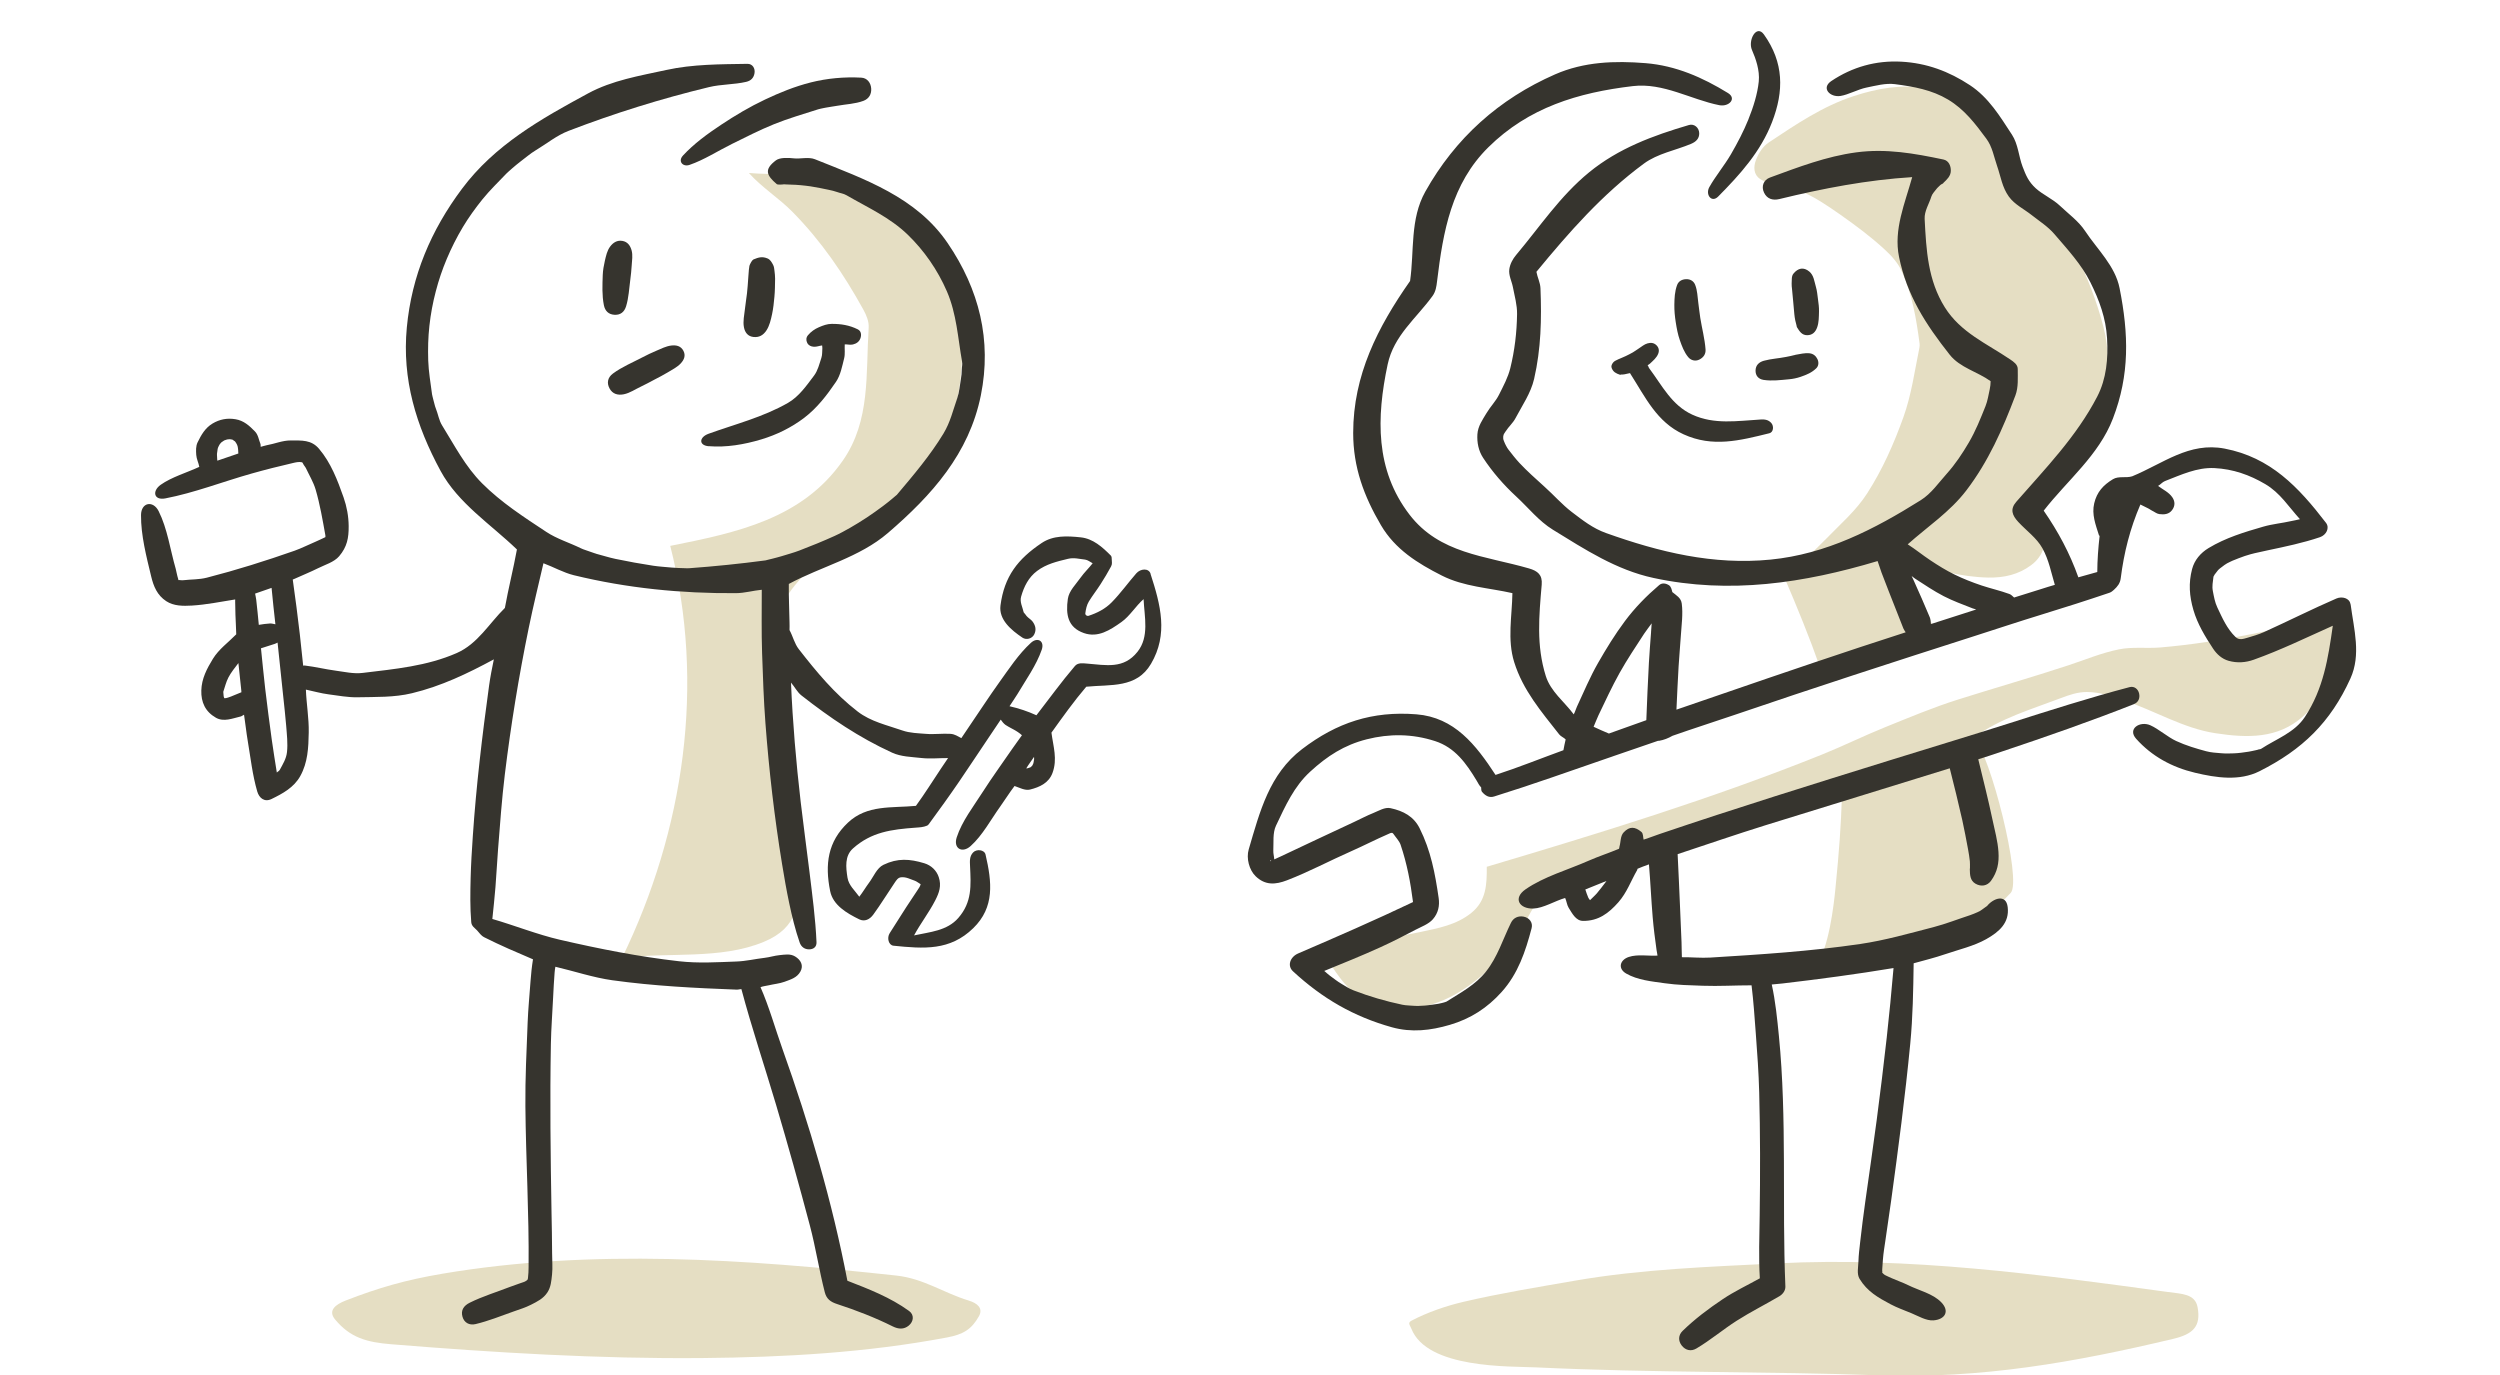 <?xml version="1.0" encoding="UTF-8"?><svg id="a" xmlns="http://www.w3.org/2000/svg" viewBox="0 0 1000 550"><path d="M305.5,376.75c13.64-5.65,14.64-15.35,14.25-29.1-.63-21.69-2.95-43.94-5.74-66.31-.69-5.5-4.58-32.5-3.89-34.11,9.93-23.16,30.26-29.95,45-44.28,26.1-25.38,30.46-39.36,29.8-74.36-.15-8.11-1.48-15.64-5.79-21.49-13.48-18.3-29.79-27.42-50.62-34.98-9.19-3.34-19.38-2.04-28.96-2.93,5.23,5.84,12,10.03,17.46,15.57,11.57,11.77,20.47,24.81,28.39,39.19,1.16,2.11,2.23,4.7,2.07,7.07-1.19,18.54.79,37.19-10.3,53.15-16.31,23.48-42.65,28.89-69.07,34.18,14.13,55.41,5.58,113.65-19.27,164.8,18.61-2.37,39.26.81,56.67-6.4Z" style="fill:#e5dec3; stroke-width:0px;"/><path d="M867.21,516.81c-51.57-7.08-103.67-14.13-156.23-11.47-26.99,1.37-54.39,2.28-81.25,6.97-14.9,2.6-29.41,4.94-44.38,8.43-6.81,1.59-14.34,4.16-20.77,7.54-1.65.87-.57,1.82-.05,3.15,6.3,16.15,39.51,15.03,49.8,15.52,47.38,2.24,91.93,1.55,137.08,3.17,41.2,1.48,78.77-5.28,117.86-14.57,7.86-1.87,11.21-4.91,9.76-12.69-1-5.36-6.39-5.31-11.83-6.06Z" style="fill:#e5dec3; stroke-width:0px;"/><path d="M935.88,245.5c-23.7,6.04-47.3,11.38-71.67,13.48-5.6.48-11.19-.35-16.71.78-6.99,1.43-13.46,4.16-20.2,6.38-14.66,4.83-29.52,9.07-44.22,13.72-9.9,3.13-19.46,7.16-29.08,11.04-8.47,3.42-16.75,7.52-25.22,10.93-43.74,17.6-88.92,31.44-134.07,44.88.06,7.19-.24,13.69-6.23,18.49s-13.17,6.07-20.48,7.63c-12.99,2.78-26.23,4.24-39.21,7.12,7.29,12.63,14.82,23.87,30.79,23.75,18.46-.14,30.5-10.03,42.89-22.7,6.54-6.69,8.39-16.92,15.28-23.38,4.8-4.5,10.65-7.03,16.78-9.27,17.04-6.23,34.16-11.93,51.45-17.46,16.72-5.35,33.87-8.66,50.83-13.41-.47,13.93-1.11,22.29-2.62,37.73-.68,6.94-2.59,23.91-7.94,31.72,27.1-10.53,55.89-5.65,78.06-29.81,4.53-4.94-8.19-55.69-14.85-62.11,10.88-7.79,22.77-11.16,34.75-15.72,3.51-1.34,6.84-2.49,10.53-2.49,5.32,0,10.12,1.76,15.06,3.42,12.15,4.09,23.57,11.11,36.33,13.06,12.76,1.95,24.98,2.28,35.03-6.68,12.37-11.04,12.46-25.75,14.74-41.08Z" style="fill:#e5dec3; stroke-width:0px;"/><path d="M767.75,139.16c-1.9,9.29-3.17,18.74-6.38,27.7-3.84,10.7-8.34,20.88-14.49,30.47-4.47,6.97-10.77,12.34-16.49,18.26-5.27,5.45-11.08,10.43-16.48,15.75,5.03,11.74,9.84,23.49,14.09,35.56.63,1.79.97,3.8,1.48,5.64,1.39-.98,2.58-2.22,4.03-3.14,5.17-3.29,10.31-6.88,15.84-9.52,7.73-3.7,15.72-6.45,23.79-9.25-1.9-4.74-3.75-9.73-6.01-14.27-1.93-3.86-3.61-7.39-4.55-11.56,10.88,2.8,21.46,6.02,32.79,6.23,6.21.11,12-1.18,17.05-4.94,5.05-3.75,6.39-9,5.16-15.04-.86-4.22-4.64-7.21-6.23-11.1,6.21-5.95,12.81-11.33,17.73-18.55,4.92-7.22,10.18-14.35,12.25-23.01,2.18-9.11,2.42-18.41.08-27.48-5.47-21.2-15.49-39.68-28.66-57.11-3.32-4.39-7.79-7.84-11.03-12.29-2.84-3.9-3.96-9.01-7.38-12.39-6.99-6.9-14.1-12.39-23.98-13.91-9.88-1.52-19.36.12-28.76,3.19-12.54,4.08-23.15,11.33-34.06,18.56-2.5,1.66-4.11,4.33-5.17,7.08-1.05,2.74-.94,5.82,1.64,7.53,4.7,3.12,10.59,2.57,15.64,4.61,6.06,2.44,11.42,6.15,16.67,9.83,6.16,4.33,12.02,8.71,17.5,13.75,2.86,2.63,5.43,5.48,7,9,4.11,9.25,5.69,18.72,7.01,28.68.07.56.03,1.17-.08,1.72Z" style="fill:#e5dec3; stroke-width:0px;"/><path d="M387.49,520.22c-9.88-2.96-17.95-8.8-28.98-10-60.02-6.52-121.76-10.85-181.5-.74-14.85,2.51-25.56,5.63-38.66,10.7-4.17,1.61-7.28,4.02-4.33,7.59,6.1,7.37,12.76,9.14,22.46,9.93,41.11,3.34,83.14,5.9,124.5,5.52,32.95-.3,65.62-2.16,97.76-8.22,6.38-1.2,9.82-3.11,12.84-8.52,1.78-3.18-.65-5.22-4.09-6.25Z" style="fill:#e5dec3; stroke-width:0px;"/><path d="M678.07,113.94c-.61-1.53-1.95-2.31-3.59-2.27s-3.07.77-3.65,2.37c-.94,2.57-1.05,5.15-1.09,7.88-.03,2.34.19,4.59.56,6.97s.82,4.85,1.64,7.2c.83,2.35,1.68,4.72,3.32,6.73,1.1,1.35,2.88,1.82,4.5,1,1.62-.82,2.6-2.17,2.46-4.06-.31-4.22-1.43-8.37-2.1-12.55-.33-2.03-.51-4.08-.8-6.11-.34-2.42-.33-4.85-1.25-7.15Z" style="fill:#36342e; stroke-width:0px;"/><path d="M718.78,130.88c1.02,1.65,1.96,3.21,4.09,3.2,2.13-.01,3.36-1.27,4.03-3.24.67-1.97.64-4.1.7-6.2.05-1.64-.18-3.32-.41-4.97-.22-1.65-.36-3.36-.84-4.98-.64-2.15-.81-4.56-2.64-6.08-2.27-1.89-4.5-1.4-6.33.84-.87,1.06-.6,2.59-.72,3.94-.06.69.09,1.52.15,2.26.14,1.67.33,3.44.48,5.1.15,1.67.29,3.35.45,4.99.08.82.21,1.64.36,2.39.15.75.34,1.35.51,2.03.06.25.06.54.18.73Z" style="fill:#36342e; stroke-width:0px;"/><path d="M699.4,47.68c-1.93,4.78-4.4,9.51-6.99,13.97-2.58,4.46-6.28,8.89-8.69,13.22-1.65,2.97.91,6.42,3.55,3.75,8.76-8.85,16.97-17.91,21.55-29.77,4.82-12.48,4.74-23.84-3.24-35.05-2.99-4.2-6.49,2.33-4.79,6.19,1.51,3.44,3.17,8.15,2.72,12.59-.5,4.96-2.19,10.32-4.12,15.09Z" style="fill:#36342e; stroke-width:0px;"/><path d="M716.58,142.33c-.69.16-1.44.29-2.16.44-2.91.59-6.01.74-8.87,1.53-1.97.55-3.27,1.79-3.33,3.86-.06,2.07,1.14,3.48,3.2,3.8,3.38.52,6.82.06,10.2-.25,1.57-.14,3.15-.47,4.63-.98,2.36-.82,4.44-1.64,6.26-3.42.98-.96,1.07-2.43.46-3.68s-1.63-2.11-3.04-2.3c-2.01-.26-3.94.32-5.91.62.48-.05-.28.09-.52.15s-.62.15-.94.22Z" style="fill:#36342e; stroke-width:0px;"/><path d="M940.2,241.72c-.33-2.53-3.44-3.27-5.63-2.32-9.69,4.2-19.39,9.09-28.97,13.43-2.12.96-4.44,1.62-6.39,2.2s-3.58,1.14-4.99-.22c-3.46-3.33-5.28-7.62-7.27-11.79-1.02-2.14-1.38-4.42-1.8-6.54-.42-2.12.04-3.7.22-5.67.03-.33.29-.55.35-.72.06-.17.05-.1.07-.16.02-.06.02-.04.03-.06.45-.58.85-1.13,1.32-1.71.08-.1.2-.24.34-.36.14-.12.31-.29.49-.43.59-.47,1.22-.95,1.85-1.39.32-.23.68-.44,1.02-.65.03-.02.06-.04.11-.06.05-.02.1-.05.17-.08.62-.29,1.23-.64,1.88-.91,1.62-.67,3.26-1.3,4.92-1.88.72-.25,1.45-.45,2.19-.67.11-.03.17-.05.32-.09.15-.04.17-.04.42-.1.25-.06.61-.16.97-.25,1.69-.38,3.47-.78,5.2-1.15,6.99-1.47,14.27-2.99,20.97-5.27,2.5-.85,3.98-3.68,2.41-5.73-11.05-14.4-22.23-26.18-40.55-29.7-14.24-2.73-24.57,5.96-36.97,11.08-2.48.79-5.43-.21-7.7,1.16-3.89,2.35-6.42,5.13-7.49,9.62-1.07,4.48.56,8.56,1.89,12.81.04.12.28.17.26.29-.55,4.81-.9,9.58-.93,14.41-2.53.69-5.05,1.4-7.57,2.12-3.42-9.64-8.08-18.31-13.86-26.66,9.47-12.18,22.01-22.1,27.68-36.83,6.76-17.57,6.33-33.78,2.67-52.18-1.77-8.91-8.85-15.41-13.79-22.86-2.61-3.95-6.7-6.9-10.08-10.11-2.91-2.76-6.83-4.39-9.68-6.99-2.85-2.6-3.89-5.09-5.25-8.65-1.56-4.08-1.75-8.96-4.26-12.8-4.81-7.35-9.29-14.84-16.82-19.79-8.41-5.53-17.28-8.84-27.43-9.39-10.15-.55-19.6,2.12-28,7.75-4.18,2.8-.52,6.63,3.7,5.96,3.12-.5,6.98-2.66,10.31-3.34,3.73-.75,7.71-1.87,11.49-1.37,7.52.99,14.69,2.26,21.22,6.17s10.88,9.66,15.32,15.67c2.37,3.21,3,7.19,4.27,10.86,1.47,4.23,2.03,8.57,4.7,12.26,2.34,3.24,6.03,4.94,9.12,7.39,3.09,2.44,6.51,4.59,9.09,7.6,5.24,6.12,10.8,12.08,14.4,19.29,3.6,7.21,6.22,14.37,6.68,22.42.46,8.06-.21,16.15-3.96,23.36-8.3,15.97-20.66,28.66-32.32,41.99-2.63,3-1.68,5.44.74,8.07,3.19,3.47,7.42,6.44,9.7,10.58,2.6,4.73,3.44,9.56,4.95,14.61-1.86.52-3.69,1.12-5.51,1.69-3.61,1.13-7.19,2.26-10.79,3.38-.64-.5-1.06-1.12-1.86-1.41-3.63-1.33-7.5-2.19-11.18-3.42-3.67-1.23-7.38-2.69-10.8-4.37s-6.49-3.59-9.6-5.66c-3.12-2.07-6-4.42-9.11-6.42,7.96-7.1,16.9-12.98,23.44-21.55,8.8-11.53,14.52-24.46,19.64-38.02,1.24-3.3.92-7,.93-10.57,0-1.76-1.63-2.88-3.01-3.81-9.5-6.44-19.82-10.75-26.16-20.85-6.78-10.82-7.43-22.85-8.07-35.36-.16-3.15,1.8-6.05,2.7-8.99.31-1.01,1.32-2.07,1.89-2.82.56-.75.96-1,1.55-1.61.17-.18.35-.3.61-.46s.67-.24.8-.59c1.42-1.33,2.87-2.69,2.92-4.74.05-2.05-.85-4.12-2.97-4.56-11.67-2.45-22.87-4.45-34.82-2.86s-23.24,5.92-34.54,10.07c-2.6.95-3.57,3.55-2.38,6.04,1.18,2.49,3.46,3.23,6.14,2.57,17.55-4.28,35.1-7.65,53.12-8.77-2.89,10.47-7.5,20.95-5.27,31.89,3.13,15.39,10.71,27.03,20.28,39.15,4.12,5.21,11.12,6.78,16.36,10.58,0,1.03-.12,2.21-.35,3.23-.5,2.23-.85,4.65-1.68,6.72-2.04,5.09-3.93,9.89-6.71,14.63-2.51,4.29-5.41,8.65-8.75,12.37s-6.2,7.98-10.48,10.67c-18.66,11.7-37.85,21.56-60.06,23.75-22.88,2.26-44.4-2.98-65.82-10.63-5.21-1.86-9.31-5.08-13.7-8.43-3.88-2.96-7.26-6.85-10.95-10.14-1.7-1.51-3.49-3.13-5.16-4.7-1.67-1.57-3.24-3.07-4.82-4.77-1.58-1.7-3.03-3.58-4.49-5.47-.27-.35-.55-.85-.83-1.36-.03-.06-.31-.61-.42-.83-.1-.22-.35-.79-.44-1.04s-.18-.45-.23-.65c-.05-.21-.05-.23-.07-.44-.02-.21-.03-.53,0-.76.03-.23.06-.39.13-.62.07-.23.15-.44.32-.67.17-.22.4-.59.55-.83,1.17-1.83,2.9-3.3,3.9-5.21,2.72-5.15,6.14-10.02,7.46-15.73,2.78-12.08,3.03-23.95,2.54-36.28-.09-2.23-1.23-4.34-1.62-6.56,13.05-15.85,26.35-31.01,42.96-43.26,5.56-4.1,12.62-5.28,18.87-7.91,2-.84,3.35-2.12,3.29-4.3s-2-3.87-4.1-3.25c-14.46,4.25-28.27,9.37-39.95,18.93-11.68,9.57-19.59,21.65-29.17,33.03-1.33,1.58-2.44,3.59-2.74,5.69-.35,2.48.98,4.83,1.43,7.19.69,3.6,1.72,7.13,1.67,10.78-.11,7.38-.95,14.5-2.71,21.65-.93,3.76-2.77,7.12-4.51,10.61-1.32,2.66-3.44,4.73-5,7.36-1.56,2.63-3.45,5.2-3.65,8.47s.44,6.6,2.27,9.39c3.74,5.71,8.32,10.94,13.26,15.5s9,9.8,14.69,13.3c12.82,7.88,25.31,16.06,40.19,19.27,30.46,6.58,60.2,2.08,89.67-6.75.56,1.47,1.01,3.11,1.58,4.63.93,2.5,1.91,4.99,2.88,7.46,1.96,4.95,3.89,9.91,5.85,14.86.23.57.6,1.04.92,1.55-6.07,2.02-12.15,3.93-18.22,5.94-24.55,8.14-49.02,16.56-73.47,24.99.26-5.76.53-11.46.86-17.24.24-4.13.64-8.24.91-12.42.27-4.18.9-8.55.36-12.74-.3-2.35-2.13-3.24-3.78-4.62-.24-.98-.47-2.2-1.37-2.76-1.27-.79-2.74-1.01-3.89-.03-5.1,4.34-9.72,9.07-13.7,14.4s-7.45,10.99-10.72,16.7c-3.27,5.71-5.71,11.61-8.48,17.54-.46,1-.72,2.06-1.27,3.06-3.77-5.08-9.22-9.11-11.17-15.31-3.86-12.26-2.71-24.06-1.64-36.59.33-3.89-1.58-5.46-5.11-6.48-17.58-5.08-35.77-5.87-47.78-21.52-13.76-17.94-13.23-38.82-8.74-60.05,2.45-11.58,11.43-18.41,17.94-27.38,1.34-1.85,1.58-3.86,1.83-5.9,2.43-20.04,5.75-39.01,20.51-53.6,16.1-15.92,35.95-21.89,57.78-24.47,12.2-1.45,23.29,5.39,34.6,7.63,3.82.76,7.11-2.62,3.48-4.86-10.17-6.25-20.86-10.96-32.92-11.95-12.41-1.01-24.68-.58-36.24,4.48-22.48,9.85-39.93,25.54-51.9,46.89-6.19,11.03-4.38,23.74-6.1,35.76-13.01,18.56-22.75,37.66-22.76,60.79,0,13.72,4.28,25.27,11.12,36.91,5.66,9.64,14.63,15.22,24.35,20.14,8.83,4.47,18.77,4.88,28.22,7.02-.15,9.23-2.11,18.57.72,27.62,3.52,11.27,10.83,19.75,18,28.89.66.84,1.84,1.24,2.58,2-.32,1.43-.65,2.87-.9,4.32-9.05,3.29-18,6.91-27.15,9.88-7.87-12.05-16.44-23.03-31.66-24.24-17.62-1.39-31.85,3.32-45.74,13.93-13.08,9.99-16.86,24.9-21.33,40.12-1.04,3.55.19,8.22,2.77,10.72,3.86,3.72,7.94,3.39,12.55,1.62,8.86-3.41,17.19-7.89,25.82-11.69,4.92-2.17,9.69-4.65,14.63-6.79.52-.22.96-.51,1.59-.5.13,0,.41.26.54.45.89,1.33,2.34,2.8,2.85,4.31,2.56,7.58,3.97,15.06,4.97,22.93-15.07,7.19-30.73,14.01-45.93,20.55-3.21,1.38-4.5,4.91-2.08,7.15,11.72,10.84,24.24,18.1,39.55,22.38,7.85,2.19,15.52,1.3,23.21-.97,8.27-2.43,14.96-6.74,20.74-13.19,6.53-7.28,9.5-16.13,11.95-25.48.59-2.25-.93-4.23-3.31-4.63-2.04-.34-3.96.45-4.96,2.5-3.21,6.53-5.36,13.66-9.95,19.45-4.27,5.39-10.13,8.45-15.85,12.07-.28.17-.78.22-1.14.37-.02,0-.41.12-.49.13s-.48.12-.5.12c-.39.09-.77.18-1.1.24-1.79.29-3.45.52-5.27.71-.8.08-1.66.09-2.56.14-.03,0-.57.02-.75,0-.18-.01-.47.01-.7-.01-1.67-.16-3.54-.12-5.17-.47-6.62-1.39-13.19-3.31-19.4-5.71-1.95-.75-3.19-1.64-4.87-2.62s-3.11-2.15-4.67-3.28c-.76-.55-1.41-1.21-2.14-1.8-.04-.04-.07-.08-.12-.1,7.51-3.07,15.05-6.1,22.43-9.46,4.74-2.16,9.44-4.56,14.03-6.98,2.39-1.26,5.27-2.25,7.01-4.25,2.17-2.5,2.74-5.42,2.3-8.49-1.42-9.84-3.14-18.94-7.61-27.88-2.37-4.74-6.48-6.93-11.65-8.05-2.29-.49-4.68,1.06-6.9,1.95-2.53,1.01-5.11,2.38-7.66,3.57-9.74,4.52-19.53,9.16-29.27,13.75-.88.42-1.77.83-2.67,1.22-.06-1.13-.44-2.4-.38-3.53.17-3.23-.31-7.05,1.07-9.96,3.77-7.94,7.2-15.67,13.71-21.63,6.75-6.19,13.55-10.63,22.6-12.92s18.18-2.24,27.32.72c7.94,2.57,12.45,8.86,16.64,15.83.54.9,1.02,1.95,1.8,2.7.06.56-.04,1.34.34,1.78,1.3,1.5,2.82,2.48,4.81,1.86,15.43-4.8,30.64-10.26,45.9-15.51.38-.13.73-.23,1.06-.36.33-.13.62-.23.92-.33,5.92-2.06,11.83-4.09,17.76-6.1.11-.04.22.04.35.02,1.95-.34,3.67-1.02,5.39-2.01,8.19-2.88,16.4-5.49,24.62-8.29,31.85-10.87,63.82-21.25,95.87-31.51,9-2.88,18.03-5.89,27.1-8.67,9.07-2.78,18.22-5.7,27.22-8.75.68-.23,1.26-.71,1.77-1.18,1.44-1.32,2.46-2.59,2.71-4.57,1.31-10.36,3.73-19.94,7.87-29.54,1.06.52,2.1,1.03,3.16,1.57.06.03.1.05.22.12.12.07.14.09.36.21.22.12.56.39.91.55.93.42,1.83,1.23,2.91,1.38,1.95.26,3.83.1,5.1-1.57,1.27-1.67,1.27-3.49.08-5.2-1.41-2.03-3.74-3.02-5.66-4.5.95-.52,1.71-1.54,2.75-1.94,6.42-2.48,12.81-5.54,19.78-5.19,7.46.38,14.07,2.71,20.36,6.42,5.98,3.52,9.33,9.06,13.86,14.02-1.15.33-2.31.48-3.43.74-3.72.85-7.52,1.17-11.19,2.23-7.62,2.2-15.07,4.44-21.92,8.57-3.2,1.93-5.66,4.8-6.61,8.42-1.47,5.65-1.09,10.78.53,16.36s4.68,10.62,7.88,15.47c1.51,2.28,3.58,4.12,6.21,4.86,3.41.95,6.76.73,10.04-.44,10.87-3.88,21.11-8.89,31.63-13.59-1.86,13.09-3.74,25.17-11.14,36.45-4.14,6.32-11.41,8.77-17.53,12.78-.36.24-1.02.17-1.45.4-.08.04-.46.12-.59.14-.98.2-2.01.47-2.97.61-1.93.29-3.93.59-5.82.66-1.9.07-3.32.12-5.25-.05s-3.87-.24-5.91-.79c-4.05-1.09-8.04-2.27-12-4.1-3.38-1.56-7.02-4.83-10.36-6.3-4.09-1.79-9.25,1.38-5.64,5.42,6.26,7.01,14.35,11.39,23.53,13.58,8.5,2.03,17.79,3.42,25.78-.59,17.19-8.65,28.42-19.53,36.4-37.11,4.33-9.54,1.4-19.63.08-29.66ZM601.28,175.73s.02.08.02.07c0-.01-.02-.09-.02-.07ZM509.93,345.05s0,0,0-.01c0,0,.01.01,0,.01ZM508.06,344.37c-.04-.19.33-.31.39-.13.06.19-.35.32-.39.13ZM660.43,252.82c-.3,4.12-.64,8.19-.87,12.3-.43,7.67-.72,15.29-1.03,22.95-3.43,1.23-6.87,2.46-10.31,3.68-1.55.56-3.11,1.11-4.66,1.67-2.06-.86-4.1-1.76-6.12-2.71.67-1.52,1.25-3.12,1.96-4.62,2.71-5.65,5.37-11.42,8.41-16.87,3.04-5.44,6.45-10.51,9.83-15.71.94-1.45,2.04-2.76,3.03-4.17-.07,1.16-.17,2.32-.25,3.47ZM772.37,249.62c-.13-.93-.09-1.81-.46-2.7-2.06-4.98-4.28-9.92-6.48-14.86-.25-.56-.52-1.1-.78-1.65.48.33.92.75,1.41,1.06,3.76,2.43,7.45,4.94,11.43,7,3.7,1.91,7.62,3.32,11.49,4.85.48.19,1.01.29,1.5.48-6.04,1.93-12.09,3.86-18.12,5.82Z" style="fill:#36342e; stroke-width:0px;"/><path d="M853.59,281.63c1.79-.71,2.46-2.4,2.06-4.21-.4-1.81-1.93-3.06-3.81-2.57-16.24,4.27-32.4,9.45-48.35,14.53-15.95,5.08-31.81,9.84-47.72,14.79-30.73,9.56-61.37,19.07-91.79,29.39-.44.15-.84.28-1.25.44-.41.16-.85.31-1.27.46-1.34.46-2.68.98-4.02,1.39-.25-.94-.09-2.43-.89-3.09-2.56-2.12-4.71-2.32-7.07.18-1.39,1.47-1.13,3.86-1.7,5.73-.08.26-.03.6-.18.84-3.92,1.65-8.24,3.05-12.11,4.76-8.37,3.71-17.94,6.36-25.3,11.48-5.11,3.56-2.45,7.86,3.14,7.67,4.02-.14,8.74-3.11,12.73-4.23.56,1.16.71,2.83,1.4,3.92,1.42,2.23,2.85,5.22,5.74,5.25,6.16.06,10.27-3.06,14.14-7.44,3.44-3.91,5.01-8.56,7.55-12.94.1-.18,0-.42.19-.5,1.33-.6,2.7-1.06,4.05-1.57.15-.06.3-.11.45-.16.59,7.03.9,14.1,1.49,21.12.37,4.38.94,8.79,1.55,13.14.1.75.31,1.5.38,2.23-3.73.22-7.94-.63-11.49.54s-4.5,4.63-1.05,6.63c4.55,2.63,10.24,3.15,15.37,3.88,5.13.74,10.15.82,15.25,1.01,6.55.24,13.01-.18,19.54-.17.79,6.46,1.21,12.79,1.7,19.31.59,7.88,1.15,15.57,1.36,23.55.43,16.38.42,32.71.19,49.2-.11,8.33-.44,16.79.06,25.14-4.98,2.77-10.12,5.18-14.86,8.36-5.67,3.8-11.16,7.92-16.05,12.69-1.74,1.7-1.78,4-.3,5.87,1.48,1.87,3.68,2.42,5.81,1.16,5.63-3.32,10.64-7.6,16.16-11.12,5.52-3.52,11.42-6.47,17.07-9.8,1.38-.82,2.45-2.28,2.39-3.87-1.38-33.44.69-66.99-2.59-100.22-.69-6.94-1.37-13.86-2.86-20.6,1.43-.15,2.76-.23,4.21-.4,14.86-1.74,29.73-3.72,44.5-6.18-.8,9.24-1.69,18.65-2.72,27.85-1.22,10.96-2.58,22.03-4.01,32.94s-3.04,21.73-4.56,32.58c-.76,5.42-1.44,10.76-2.04,16.11-.29,2.61-.63,5.28-.7,7.73-.06,2.46-.76,5.13.46,7.14,3.07,5.03,7.37,7.45,12.35,10.11,2.68,1.43,5.62,2.46,8.37,3.6,2.75,1.14,5.95,3.08,8.81,2.87,4.67-.35,6.58-3.65,3.17-7.2-3.42-3.55-8.95-4.73-13.35-6.92-2.03-1.01-4.37-1.79-6.4-2.71-.89-.41-1.93-.84-2.65-1.22-.72-.38-.78-.65-1.33-1.09.28-.13.14-.07.1-.4-.05-.33-.02-.77,0-1.17.07-1.18.16-2.35.25-3.55.2-2.65.64-5.26,1.03-7.91.77-5.18,1.52-10.31,2.24-15.52,2.88-21,5.63-41.8,7.67-62.97,1.04-10.8,1.2-21.32,1.36-32.17,4.16-1.15,8.5-2.23,12.59-3.63,5.42-1.85,11.48-3.25,16.39-6,5.28-2.96,9.36-6.58,8.64-12.81-.63-5.49-5.82-3.56-8.3-.43-.01.02-.18.09-.2.11-.56.38-1.29.93-1.78,1.29-.49.36-.75.49-1.2.8.64-.49-.15.04-.35.12-1.04.44-2.15.96-3.21,1.3-4.75,1.54-9.74,3.51-14.49,4.74-9.83,2.55-19.6,5.34-29.53,6.8-19.99,2.93-39.78,4.18-59.89,5.42-3.74.23-7.62-.19-11.38-.14-.09-1.99-.07-4.02-.14-6-.15-4.33-.36-8.63-.55-12.95-.33-7.42-.62-14.86-1.01-22.28,11.71-3.87,23.34-7.89,35.13-11.56,24.53-7.62,49.18-15.15,73.72-22.78,1.74,6.91,3.46,13.8,5.02,20.77.86,3.82,1.54,7.68,2.28,11.53.31,1.62.56,3.26.74,4.89.09.79.01,1.57.04,2.32,0,.17-.01.29,0,.4.01.1-.06.35-.06.37.04,2.35.09,4.63,2.29,5.89,2.2,1.27,4.68.91,6.19-1.18,2.57-3.54,3.27-7.19,2.98-11.55s-1.5-8.69-2.41-12.98c-1.7-8.05-3.73-16.06-5.67-24.07,3.09-.93,6.19-2.01,9.26-3.03,17.81-5.95,35.56-12.14,53.04-19.04ZM642.26,352.85c-1.13,1.51-2.27,2.98-3.48,4.44-.21.25-.43.47-.68.73-.26.27-.44.43-.77.76-.33.33-.93.9-1.31,1.28-.27-.34-.53-.59-.71-1.01-.46-1.04-.82-2.17-1.18-3.26,2.81-1.14,5.63-2.28,8.45-3.41-.11.15-.19.32-.31.47Z" style="fill:#36342e; stroke-width:0px;"/><path d="M94.19,176.75s-.08-.11-.12-.13c-.04-.02-.07-.12-.06-.02,0,.09.13.27.23.28.1,0-.03-.09-.05-.12Z" style="fill:#36342e; stroke-width:0px;"/><path d="M92.95,175.85c.08,0,0,0-.01-.02-.02-.02-.07-.03-.1-.03-.03,0-.1-.03-.13-.03-.03,0-.15-.06-.09,0,.06.06.25.09.33.09Z" style="fill:#36342e; stroke-width:0px;"/><path d="M649.9,149.7c.7-.12,1.42-.29,2.12-.46.05-.01.03.11.06.15,6.06,9.47,10.61,19.44,21.33,24.33,11.65,5.32,22.44,2.52,34.34-.42,1.67-.41,1.87-2.88.75-4.12-1.13-1.24-2.48-1.48-4.21-1.38-9.38.55-18.54,2.12-27.38-1.94-8.26-3.79-12.04-11.62-17.25-18.58-.26-.35-.29-.87-.63-1.16.29-.25.68-.4.95-.66,1.26-1.21,2.63-2.29,3.29-3.94.51-1.28.28-2.49-.72-3.45-1-.96-2.19-1.09-3.51-.73-1.32.36-2.34,1.29-3.49,2.02-.81.51-1.57,1.11-2.44,1.61s-1.93,1.03-2.82,1.46c-.49.24-1.11.49-1.5.66-.39.17-.72.31-.96.41-.25.1-.36.16-.48.2s-.15.08-.16.08c-.72.37-1.49.63-1.97,1.27-.48.63-.85,1.38-.56,2.13.63,1.66,1.75,2.19,3.35,2.73.04.01.3.02.31-.06.01-.08-.38-.03-.15-.03s.5.01.78,0c.29-.02.64-.05.96-.11Z" style="fill:#36342e; stroke-width:0px;"/><path d="M249.53,157.71c2.42-.49,4.55-2,6.79-3.04,1.83-.86,3.62-1.85,5.42-2.8s3.63-1.86,5.38-2.93c1.75-1.07,3.75-2.05,5.16-3.56,1.41-1.51,2.08-3.21,1.06-5.11s-2.84-2.31-4.89-2.05c-2.06.26-4.04,1.29-5.94,2.09s-3.76,1.69-5.55,2.63c-3.97,2.09-8.22,3.83-11.81,6.5-2.06,1.54-2.53,3.69-1.34,5.92,1.19,2.23,3.3,2.84,5.72,2.35Z" style="fill:#36342e; stroke-width:0px;"/><path d="M252.13,111.8c.24-1.82.43-3.7.55-5.62.12-1.92.5-4.1-.04-6.04-.55-1.94-1.63-3.44-3.7-3.78-2.07-.35-3.67.65-4.89,2.28-1.22,1.63-1.65,3.75-2.1,5.66-.44,1.91-.78,3.83-.85,5.72-.14,4.06-.33,8.1.45,12.04.47,2.36,1.9,3.72,4.26,3.86,2.37.13,3.92-1.11,4.63-3.41,1.06-3.42,1.21-7.11,1.69-10.71Z" style="fill:#36342e; stroke-width:0px;"/><path d="M299.72,106.67c-.03.34-.13.87-.17,1.27-.08.96-.16,2.02-.23,2.97-.07.95-.1,1.67-.19,2.67,0,.06-.05.59-.06.82-.07.97-.17,1.97-.28,2.97-.22,2.07-.61,4.16-.82,6.25-.24,2.43-.87,4.87-.39,7.31.41,2.1,1.59,3.63,3.81,3.86,2.23.24,3.87-.66,5.15-2.57s1.81-4.33,2.3-6.61.71-4.57.93-6.91c.22-2.34.24-4.87.27-7.21.01-1.02-.12-2.12-.23-3.02s-.18-1.78-.54-2.47c-.6-1.13-1.14-2.16-2.28-2.63-2.09-.86-3.52-.46-5.61.41-.19.08-.68.58-.89,1.01-.21.43-.72,1.21-.78,1.87Z" style="fill:#36342e; stroke-width:0px;"/><path d="M273.17,62.25c-2.09,2.26-.06,4.65,2.67,3.7,5.83-2.01,11.37-5.63,16.95-8.38,5.58-2.75,10.99-5.53,16.76-7.87,5.77-2.34,11.76-4.06,17.74-5.98.55-.18,1.37-.31,2.09-.48.07-.02.84-.17,1.03-.2,1.5-.29,3.07-.47,4.55-.74,3.49-.63,7.07-.72,10.41-1.96,2.2-.82,3.27-2.67,3.11-4.95-.16-2.28-1.61-4.21-3.97-4.33-6.77-.37-13.7.27-20.17,1.9-6.48,1.64-12.44,4.08-18.31,6.85-6.18,2.92-11.98,6.38-17.55,10.08-5.57,3.7-10.86,7.55-15.31,12.34Z" style="fill:#36342e; stroke-width:0px;"/><path d="M460.24,229.51c-.77-2.37-4.05-2.08-5.71-.18-3.24,3.69-6.3,8-9.87,11.62-2.56,2.6-5.76,4.24-9.31,5.4-.46.15-1.31-.29-1.22-1.04.21-1.6.56-3.33,1.43-4.75,1.46-2.37,3.19-4.57,4.67-6.89s2.94-4.73,4.2-7.1c.54-1.01.29-1.8.27-2.8,0-.53-.02-1.18-.36-1.53-3.41-3.43-7.15-6.79-12.04-7.3-5.52-.58-11.01-.84-15.65,2.28-9.54,6.41-14.93,13.32-16.46,24.96-.75,5.69,4.32,9.88,8.78,12.88,1.55,1.04,3.88.45,4.74-1.34s.53-3.39-.62-5.02c-.61-.87-1.76-1.46-2.46-2.29-.2-.23-.48-.71-.66-.86-.17-.16-.49-.56-.5-.61-.47-2.17-1.64-4.11-1.02-6.31,1.15-4.05,2.97-7.69,6.38-10.25,3.71-2.79,7.99-3.79,12.37-4.85,2.36-.57,4.45.04,6.82.31,1.06.12,2.09.98,3.04,1.47-1.49,1.92-3.41,3.74-4.8,5.71-1.87,2.66-4.68,5.33-5.13,8.54-.89,6.26-.03,11.41,6.42,13.67,5.63,1.97,10.43-1.16,15.03-4.42,3.39-2.4,5.71-6.43,8.85-9.15.33,7.16,2.36,15.05-2.45,21.08-5.55,6.95-12.44,5.33-20.28,4.69-1.67-.14-3.55-.4-4.73.97-5.46,6.38-10.28,13.11-15.41,19.71-3.48-1.59-7.03-2.77-10.76-3.62.97-1.58,2.19-3.19,3.13-4.78,3.41-5.76,7.61-11.59,9.76-17.82,1.21-3.51-1.67-5.19-4.33-2.76-4.94,4.52-8.81,10.46-12.79,16-3.98,5.55-7.78,11.44-11.66,17.1-1.15,1.67-2.24,3.35-3.38,5.02-1.43-.74-2.63-1.59-4.3-1.71-3.2-.21-6.59.28-9.79.01-3.2-.26-6.49-.31-9.5-1.36-6.19-2.16-12.63-3.53-17.87-7.57-9.25-7.12-16.42-15.8-23.56-24.96-1.74-2.23-2.36-5.16-3.71-7.62.05-1.04.02-2.12,0-3.15-.08-5.11-.35-10.26-.28-15.31,13.06-7.03,28.23-10.56,39.67-20.41,17.53-15.08,32.45-31.7,37.15-55.07,4.43-21.99-.66-42.31-13.25-60.81-12.58-18.5-33.21-25.59-53.14-33.6-2.52-1.01-5.94-.06-8.32-.34-2.38-.28-5.72-.39-7.27.79-4.83,3.65-3.78,5.99.34,9.51.33.29,2.23.19,2.89.07.01,0,.64.04.79.05.95.05,1.99.08,2.93.12.21,0,.44.02.6.02.15,0,.41.01.47.02.67.06,1.34.08,1.94.15,1.31.14,2.62.26,3.89.46,2.45.4,4.91.87,7.29,1.39,1.14.25,2.28.49,3.3.87,1.42.53,2.5.55,3.85,1.33,8.39,4.87,17.24,8.8,24.38,15.69,6.65,6.42,12.02,14.2,15.7,22.68,3.91,9.01,4.42,18.71,6.08,28.12.23,1.3-.08,2.02-.1,3.06-.02,1.46-.14,2.72-.37,4.03-.47,2.6-.61,5.17-1.47,7.62-1.71,4.91-2.76,9.58-5.52,14.14-5.28,8.7-11.97,16.59-18.63,24.47,0,0-.44.35-.56.46-.46.4-.97.84-1.46,1.24-1.15.92-2.31,1.9-3.5,2.77-2.11,1.56-4.31,3.16-6.47,4.58s-4.48,2.86-6.63,4.09c-2.16,1.22-4.08,2.3-6.26,3.29-4.67,2.12-9.36,4.02-14.13,5.85-2.34.89-4.76,1.52-7.14,2.27-1.15.36-2.33.62-3.48.94-.67.18-1.39.34-2.04.5-.2.05-.81.22-.85.22-10.22,1.36-20.28,2.38-30.46,3.13-1.32.1-2.54-.1-3.81-.07-.27,0-.35-.02-.59-.02-.24,0-.34-.01-.62-.04-.64-.05-1.3-.05-1.99-.12-2.47-.24-4.96-.37-7.44-.74-5.05-.77-10.07-1.68-15.09-2.73-2.56-.53-5.06-1.36-7.62-2.02-.07-.02-.16-.06-.3-.11s-.38-.12-.6-.19c-.52-.19-1.1-.34-1.65-.57-1.19-.48-2.49-.77-3.66-1.35-4.6-2.26-9.6-3.74-13.9-6.59-9-5.95-17.98-11.73-25.63-19.39-6.72-6.73-11.04-15.17-16.01-23.18-1.28-2.06-1.61-4.56-2.51-6.78-.42-1.03-.59-2.13-.92-3.2-.17-.54-.27-1.12-.43-1.7,0-.02-.04-.19-.05-.26-.02-.07-.1-.41-.11-.47-.57-4.43-1.39-9.16-1.53-13.51-.15-4.82-.04-9.22.47-13.91s1.37-9.29,2.56-13.81c1.18-4.52,2.57-8.65,4.4-12.99,1.83-4.34,3.97-8.6,6.44-12.73,2.3-3.84,4.99-7.56,7.85-11.11,2.87-3.55,6.45-7.02,9.54-10.26.44-.46.65-.61.9-.84.57-.53,1.04-.95,1.53-1.35,1.06-.87,2-1.74,3.05-2.51,2.1-1.54,4.01-3.28,6.24-4.61,4.38-2.61,8.34-5.93,13.15-7.78,18.34-7.05,37.09-12.89,56.18-17.5,4.9-1.18,10-.97,14.86-2.1,1.94-.45,3.04-1.6,3.35-3.5.31-1.9-.79-3.74-2.84-3.71-10.87.18-21.81.12-32.47,2.46-10.66,2.33-21.58,4.12-31.23,9.34-18.99,10.28-37.38,20.65-50.47,38.17-12.43,16.64-20.11,34.75-22.07,55.47-1.96,20.72,3.69,39.27,13.52,57.42,7.01,12.94,20.13,21.36,30.52,31.39-1.43,7.81-3.4,15.51-4.82,23.39-6.32,6.21-10.84,14.35-19.25,18.04-11.99,5.25-24.74,6.38-37.65,7.95-3.59.44-7.28-.44-10.88-.92-4.05-.54-8.11-1.54-12.18-2.03-.24-.03-.48.02-.72.04-.46-4.14-.86-8.28-1.33-12.43-.84-7.34-1.81-14.69-2.84-22.01.23-.11.51-.21.75-.31,3.02-1.38,6.37-2.72,9.28-4.18,2.91-1.46,6.49-2.45,8.53-4.84,3.19-3.75,3.85-7.34,3.81-12.05-.03-3.89-.75-7.81-2.03-11.46-2.44-6.93-5.07-13.86-9.82-19.46-3.13-3.69-6.94-3.31-11.36-3.34-3.23-.02-6.45,1.37-9.63,1.92-.78.13-1.57.48-2.35.63-.09-.38.04-.84-.12-1.22-.68-1.67-.87-3.59-2.17-4.92-2.25-2.32-4.49-4.35-7.79-4.9-3.3-.55-6.34.01-9.23,1.75-2.89,1.74-4.47,4.5-5.93,7.5-.75,1.54-.65,3.36-.54,5.03.11,1.67.94,3.16,1.22,4.78-4.92,2.28-11.15,4.11-15.44,7.16-3.51,2.5-2.78,6.33,1.85,5.45,11.53-2.21,23.04-6.7,34.52-9.94,5.44-1.54,11.05-2.95,16.64-4.24,1.05-.24,2.29-.54,3.49-.27.17.04.38.35.57.79.19.44.77,1.01,1.1,1.73,1.26,2.71,2.93,5.42,3.81,8.42,1.74,5.95,2.79,12.16,3.89,18.28.03.17-.02.44.02.6.03.15-.15.2-.2.22-1.32.59-2.62,1.27-3.92,1.81-2.74,1.14-5.45,2.55-8.22,3.53-11.55,4.05-23.27,7.75-35.05,10.77-3.2.82-6.25.65-9.34,1.02-.92.11-1.26-.09-2.07-.04-.16,0,0-.14-.02-.19-.12-.46-.26-.94-.39-1.38-.28-.93-.4-2.03-.67-2.95-2.2-7.6-3.32-16.07-6.83-23.06-2.23-4.42-7.02-3.52-7.05,1.59-.06,8.06,2.14,16.53,4.07,24.55.95,3.96,2.4,7.5,6.03,9.88,2.98,1.95,6.67,1.96,10.26,1.75,5.76-.34,11.59-1.55,17.31-2.45.01.28-.02.56-.01.86.03,1.75.05,3.52.11,5.27.09,2.61.26,5.22.32,7.82-3.17,3.26-6.92,5.88-9.34,9.81-2.41,3.94-4.49,7.88-4.63,12.62s1.6,8.52,5.85,10.94c3.14,1.78,6.62.25,9.91-.51.43-.1.91-.53,1.33-.7.55,3.48.87,6.92,1.47,10.41,1.15,6.78,1.88,13.63,3.81,20.29.76,2.61,2.88,4.39,5.7,3.02,4.47-2.17,8.97-4.6,11.52-9.19,3-5.41,3.27-11.3,3.38-17.42.11-5.68-.93-11.48-1.14-17.16,2.96.63,6.09,1.52,9.07,1.9,3.87.5,7.74,1.25,11.57,1.17,7.32-.16,14.67.1,21.75-1.61,11.76-2.83,22.23-7.86,32.79-13.56-.72,3.54-1.4,6.88-1.9,10.5-2.75,19.94-5.15,40.13-6.51,60.17-.38,5.53-.73,11.26-.87,16.76-.15,5.88-.25,11.85.24,17.68.14,1.65,1.35,2.27,2.35,3.33,1.01,1.06,1.49,2.04,2.89,2.75,6.28,3.17,12.93,6.02,19.46,8.8-.47,2.89-.78,5.89-.99,8.8-.39,5.45-.94,11.07-1.15,16.48-.44,11.15-1,22.42-.9,33.48.19,21.51,1.5,42.9,1.28,64.33-.02,1.51-.06,2.93-.24,4.31-.1.8-.12.74-.75,1.21-.62.47-1.42.59-2.26.92-1.3.51-2.72.93-4.12,1.47-5.35,2.09-11.03,3.79-16.2,6.37-2.32,1.16-3.63,2.96-2.87,5.61.67,2.35,2.71,3.53,5.23,2.93,5.09-1.21,10.13-3.24,15.11-5.01,2.37-.84,4.85-1.59,7.1-2.75,2.55-1.31,4.88-2.41,6.53-4.92,1.41-2.16,1.57-4.52,1.86-7.2.29-2.69.02-5.57.02-8.45-.01-5.51-.14-10.99-.24-16.62-.38-22.35-.66-44.73-.25-67.16.11-6.19.62-12.42.9-18.65.14-3.25.35-6.6.59-9.86.06-.8.17-1.56.31-2.32,7.44,1.75,15.28,4.36,22.76,5.4,16.72,2.32,33.08,3.12,49.82,3.76.62.02,1.2-.22,1.83-.2,4.11,15.43,9.31,30.92,13.83,46.14,4.78,16.1,9.28,32.25,13.55,48.38,2.35,8.89,3.7,17.89,5.98,26.75.69,2.67,2.3,3.84,4.92,4.69,7.55,2.47,15.11,5.38,22.25,8.94,2.27,1.13,4.46,1.29,6.42-.33,1.96-1.62,2.27-4.29.12-5.84-7.57-5.47-16.04-8.73-24.68-12.09-6.02-31.5-15.23-62.57-25.98-92.73-2.79-7.83-5.38-17.06-8.77-24.7,1.02-.41,2.21-.49,3.24-.74,2.08-.5,4.38-.69,6.34-1.41,2.56-.94,4.98-1.62,6.37-4.08s.14-4.7-2.12-6.06c-1.94-1.17-4.07-.73-6.16-.53-2.09.2-3.94.84-6,1.08-3.89.45-7.39,1.34-11.4,1.48-7.67.27-14.99.77-22.86-.11-15.96-1.8-31.82-4.94-47.7-8.61-8.91-2.06-18.1-5.73-26.98-8.3.45-4.25.89-8.43,1.24-12.68.42-5.09.64-10.18,1.05-15.29.79-9.93,1.5-19.98,2.7-29.81,2.43-19.81,5.57-39.16,9.56-58.6,1.82-8.86,3.87-17.18,5.89-25.91,4.06,1.5,7.98,3.76,12.18,4.79,21.38,5.2,42.88,7.33,64.85,7.17,3.47-.02,6.86-1.04,10.3-1.36,0,8.4-.15,16.92.13,25.32.32,9.35.63,18.76,1.34,28.09,1.43,18.8,3.6,37.71,6.66,56.36.84,5.14,1.76,10.47,2.86,15.65,1.1,5.18,2.42,10.62,4.16,15.65.6,1.75,1.93,2.75,3.72,2.77,1.79.02,3.11-.95,3.03-2.85-.41-9.43-1.69-18.93-2.83-28.28-1.13-9.35-2.43-18.6-3.51-27.92-1.84-15.91-3.19-31.69-3.87-47.66,1.44,1.64,2.47,3.8,4.18,5.14,11.47,8.99,23,16.82,36.29,22.9,3.59,1.64,7.7,1.67,11.62,2.12,3.52.41,7.19.01,10.74.03-.95,1.39-1.89,2.8-2.84,4.21-3.33,4.98-6.49,10.08-10.02,14.91-9.69.92-19.5-.53-27.18,6.7-8.08,7.6-9.29,16.66-7.12,27.41,1.13,5.62,6.66,8.84,11.63,11.28,2.12,1.04,4.17.09,5.62-1.89,2.92-3.98,5.75-8.64,8.55-12.75.72-1.06,1.33-2.06,2.58-2.18,2.03-.2,3.58.74,5.42,1.36.77.26,1.34.8,2.1,1.22.04.02.43.2.24.44-.19.24-.16.54-.38.86-.22.33-.48.76-.75,1.16-.75,1.1-1.54,2.35-2.3,3.47-3.01,4.44-6.04,9.45-8.88,13.82-1.25,1.93-.44,4.84,1.49,5.04,12.19,1.24,22.61,2.06,31.92-7.02,8.62-8.4,7.46-18.42,4.91-29.44-.46-1.97-3.62-2.33-5.02-.79s-1.28,3.35-1.18,5.36c.37,7.88.84,14.45-4.7,20.8-4.5,5.16-11.35,5.59-17.69,6.97,2.56-4.77,5.97-9.14,8.44-13.95,1.61-3.12,2.59-5.9,1.43-9.37-.89-2.67-3.01-4.7-5.77-5.54-5.81-1.76-10.65-2.13-16.34.62-2.68,1.29-3.96,4.77-5.76,7.16-1.3,1.74-2.54,3.87-3.91,5.61-1.72-2.43-4.24-4.52-4.72-7.62-.65-4.14-1.17-8.69,2.19-11.69,7.39-6.61,15.48-7.61,25-8.31,1.63-.12,3.14-.17,4.67-.82.29-.12.51-.38.71-.65,4.11-5.6,8.22-11.29,12.13-17.02,3.91-5.74,7.7-11.5,11.57-17.24,1.68-2.5,3.33-5.01,5.03-7.49.53.77,1.16,1.58,1.91,2.12s1.56.89,2.3,1.33c.38.22.75.39,1.06.57s.38.21.66.38c.28.17.64.39.93.58.3.19-.37-.21-.11-.07s.63.41.89.64c.26.23.58.46.84.7-1.35,1.94-2.81,3.85-4.13,5.79-3.8,5.57-7.91,11.17-11.5,16.81-3.76,5.9-8.35,11.75-10.46,18.24-1.44,4.44,2.17,6.53,5.57,3.48,4.74-4.25,8.06-10.55,11.87-15.86,1.88-2.61,3.7-5.59,5.69-8.16,1.89.63,4.18,1.92,6.17,1.43,4.02-1,7.55-2.7,9.01-6.65,2.05-5.56.3-10.55-.42-16.12,4.48-6.24,8.93-12.51,13.93-18.37,9.85-.97,20.12.68,25.9-9.17,6.94-11.82,3.85-23.49-.19-35.95ZM94.64,177.38s.06.13.05.1c-.02-.02-.06-.13-.05-.1ZM93.54,176.13s-.12-.07-.14-.08.11.06.14.08ZM89.35,176.3s.02-.01.03-.01c0,0-.02.02-.03.01ZM86.75,181.8s.03-.19.02-.14c-.01.04-.02.19-.02.14ZM86.92,184.2s-.01-.06,0-.05.01.06,0,.05ZM86.94,184.25c-.02-.19-.04-.24-.06-.46-.02-.22-.03-.6-.04-.85-.01-.25-.04-.61-.05-.84,0-.23-.01-.41,0-.59.07-.67.16-1.27.27-1.92.02-.1.08-.3.1-.38.03-.09.02-.06.04-.13s.02-.05.07-.16c.05-.11.13-.31.21-.46.08-.15.21-.42.3-.56s.16-.24.25-.37c.09-.13.33-.38.41-.46.07-.09.12-.13.14-.15.38-.28.66-.48,1.08-.73.02-.01.14-.07.31-.12.17-.05.63-.24.89-.29s.7-.09.94-.1c.24,0,.45.04.62.06.17.02.25.05.36.07.11.02.2.04.27.06.07.02.05.02.09.04.04.02,0,0,.01,0,.01,0,.05-.01.05.01,0,.03-.03,0-.04,0,0,0,0,0,0,0,0,0,0,0-.02,0s-.17-.06-.08,0c.09.07.16.08.27.18s.36.29.51.37c.15.08-.02-.08.03-.04.05.04.1.11.15.17.05.06.07.05.14.15.06.09.14.19.21.33.07.15.24.4.33.57.09.16.13.25.2.43s.14.4.19.62c.05.22.1.56.12.79.03.23.05.44.06.64.01.2.02.27.02.49s.02.54.05.78c-2.8.95-5.61,1.88-8.4,2.87ZM130.81,214.52s-.05.05-.07.03c-.01-.03.06-.05.07-.03ZM70.91,231.93s-.08,0-.08-.02c0-.02.1,0,.08.02ZM92.57,278.55c-.5.2-1.02.35-1.37.48-.36.13-.5.16-.73.2-.23.04-.36,0-.5.05s-.09.02-.16.01c-.08,0-.04-.03-.08-.06-.04-.03-.05-.04-.08-.1s-.03-.12-.06-.2-.08-.25-.1-.31-.02-.07-.03-.1c0-.03,0-.02,0-.03-.04-.46-.08-.93-.12-1.38,0-.1-.03-.16-.02-.24,0-.08-.02-.11,0-.18.7-1.99,1.04-3.77,2.05-5.72s2.62-3.95,3.99-5.74c.42,3.66.78,7.34,1.16,11,.02.22.04.45.04.67-1.29.54-2.74,1.14-4,1.64ZM103.52,249.94c-.16-1.66-.31-3.24-.48-4.92-.17-1.68-.34-3.44-.55-5.13-.1-.81-.3-1.64-.45-2.45,2.2-.75,4.4-1.52,6.59-2.29.46,4.86.97,9.72,1.53,14.57-.73-.12-1.41-.37-2.17-.33-1.5.07-2.99.32-4.47.55ZM111.86,307.99c-.24.46-.8.65-1.13,1.03-.69-4.39-1.42-8.8-2.03-13.2-.94-6.77-1.81-13.54-2.62-20.33-.64-5.37-1.11-10.79-1.69-16.17,1.82-.62,3.66-1.19,5.49-1.76.41-.13.76-.35,1.15-.53.75,7.2,1.52,14.42,2.27,21.61.4,3.87.86,7.75,1.17,11.63.27,3.5.7,7.05.33,10.55-.29,2.71-1.67,4.84-2.92,7.18ZM368.43,353.87s.08.09.05.11c-.02.01-.08-.1-.05-.11ZM411.56,307.21c-.08.02-.3.06-.23.05.08-.01.3-.07.23-.05ZM413.38,305.2c-.01.07-.03.12-.07.21-.04.09-.09.21-.15.35-.06.13-.15.37-.26.5-.11.13-.32.32-.43.43s-.17.16-.26.22-.04.03-.17.07c-.14.04-.51.15-.65.21s-.22.07-.33.11-.27.04-.33.05c-.06.01-.25.05-.22,0,.44-.78.92-1.44,1.44-2.2.52-.76,1.12-1.62,1.66-2.39.03.13.03.33.03.46,0,.12,0,.29,0,.37s0,.12,0,.14c-.08.51-.16.97-.26,1.47Z" style="fill:#36342e; stroke-width:0px;"/><path d="M283.5,178.47c6.99.57,14.13-.64,21.02-2.71,6.12-1.84,11.99-4.7,17.16-8.63,5.17-3.94,9.02-8.97,12.69-14.36,1.88-2.77,2.46-6.19,3.29-9.45.44-1.75.13-3.77.23-5.57,1.07-.05,2.21.3,3.27.04,1.41-.34,2.5-1.09,3-2.46s.33-2.91-1.06-3.6c-3.35-1.67-6.72-2.2-10.43-2.18-1.8,0-3.44.63-5.11,1.34s-3.18,1.78-4.36,3.18c-.77.91-.85,2.01-.32,3.07.53,1.05,1.51,1.48,2.65,1.56,1.14.07,2.2-.4,3.32-.53,0,.37.12.74.09,1.12-.11,1.27.02,2.61-.39,3.84-.81,2.42-1.39,5.06-2.94,7.12-3.03,4.02-6.04,8.38-10.41,10.89-9.94,5.72-21.38,8.59-31.76,12.35-3.85,1.39-4.02,4.67.05,5Z" style="fill:#36342e; stroke-width:0px;"/></svg>